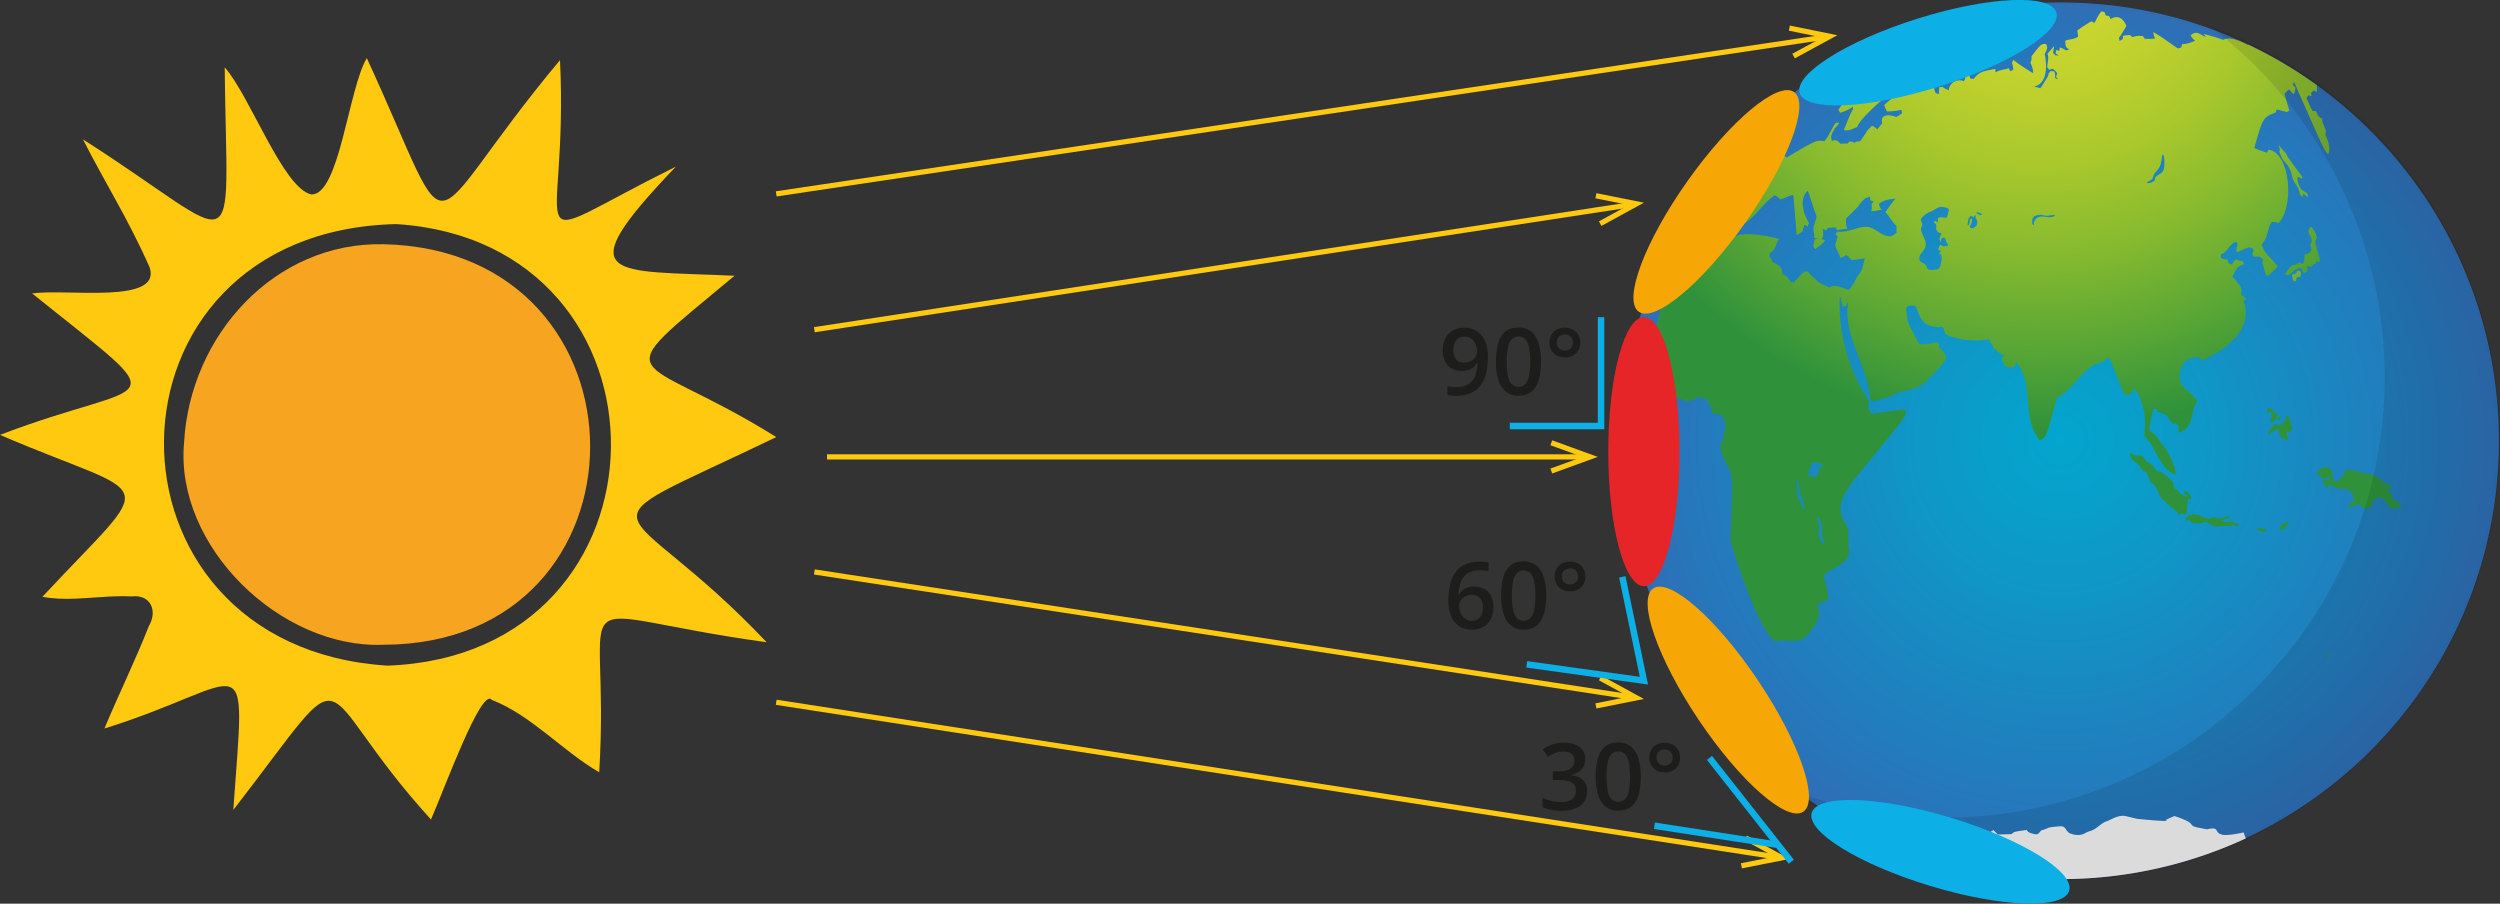 <svg xmlns="http://www.w3.org/2000/svg" xmlns:xlink="http://www.w3.org/1999/xlink" width="677.33mm" height="244.83mm" viewBox="0 0 1920 694"><rect x="0" y="0" width="1920" height="694" fill="#333333" stroke="none"/><defs><style>.cls-1,.cls-13{fill:none;stroke-miterlimit:10;}.cls-1{stroke:#fec90e;stroke-width:4px;}.cls-14,.cls-2{fill:#fec90e;}.cls-3{fill:url(#Безымянный_градиент_2);}.cls-4{fill:#f4f3f4;}.cls-5{fill:url(#Безымянный_градиент_23);}.cls-6{fill:url(#Безымянный_градиент_23-2);}.cls-7{fill:url(#Безымянный_градиент_23-3);}.cls-8{fill:url(#Безымянный_градиент_23-21);}.cls-9{fill:#010101;opacity:0.1;isolation:isolate;}.cls-10{fill:#0cafe6;}.cls-11{fill:#f6a605;}.cls-12{fill:#e52528;}.cls-13{stroke:#0cafe6;stroke-width:5px;}.cls-14,.cls-15{fill-rule:evenodd;}.cls-15{fill:#f7a521;}.cls-16{fill:#1d1d1b;}</style><radialGradient id="Безымянный_градиент_2" cx="1582.55" cy="-13.59" r="336.62" gradientTransform="translate(0 352.11)" gradientUnits="userSpaceOnUse"><stop offset="0" stop-color="#02a6ce"/><stop offset="0.31" stop-color="#0e98c8"/><stop offset="0.87" stop-color="#2677bb"/><stop offset="1" stop-color="#2f6eb5"/></radialGradient><radialGradient id="Безымянный_градиент_23" cx="1565.06" cy="54.1" r="380.95" gradientTransform="translate(0 352.11)" gradientUnits="userSpaceOnUse"><stop offset="0" stop-color="#d5da2f"/><stop offset="0.13" stop-color="#d0d831"/><stop offset="0.28" stop-color="#c2d22e"/><stop offset="0.46" stop-color="#a9c82c"/><stop offset="0.64" stop-color="#86ba2f"/><stop offset="0.83" stop-color="#59a635"/><stop offset="1" stop-color="#2f923b"/></radialGradient><radialGradient id="Безымянный_градиент_23-2" cx="1565.08" cy="6073.78" r="380.94" gradientTransform="matrix(1, 0, 0, -1, 0, 6025.22)" xlink:href="#Безымянный_градиент_23"/><radialGradient id="Безымянный_градиент_23-3" cx="1565.08" cy="6073.78" r="380.93" gradientTransform="matrix(1, 0, 0, -1, 0, 6025.22)" xlink:href="#Безымянный_градиент_23"/><radialGradient id="Безымянный_градиент_23-21" cx="1565.11" cy="6073.78" r="380.88" gradientTransform="matrix(1, 0, 0, -1, 0, 6025.22)" xlink:href="#Безымянный_градиент_23"/></defs><g id="Слой_2" data-name="Слой 2"><g id="Слой_1-2" data-name="Слой 1"><line class="cls-1" x1="1363.09" y1="657.94" x2="596.14" y2="539.35"/><polygon class="cls-2" points="1341.67 641.76 1339.75 645.27 1362.71 657.88 1337.01 662.98 1337.78 666.9 1374.27 659.67 1341.67 641.76"/><line class="cls-1" x1="1251.35" y1="535.09" x2="625.43" y2="439.25"/><polygon class="cls-2" points="1229.9 518.94 1227.98 522.45 1250.96 535.03 1225.27 540.16 1226.05 544.09 1262.52 536.8 1229.9 518.94"/><line class="cls-1" x1="1251.35" y1="157.36" x2="625.43" y2="253.2"/><polygon class="cls-2" points="1226.05 148.36 1225.27 152.29 1250.96 157.42 1227.98 170 1229.9 173.51 1262.52 155.65 1226.05 148.36"/><line class="cls-1" x1="1215.74" y1="350.89" x2="635.15" y2="350.89"/><polygon class="cls-2" points="1192.09 338.17 1190.73 341.93 1215.35 350.89 1190.73 359.86 1192.09 363.61 1227.04 350.89 1192.09 338.17"/><line class="cls-1" x1="596.14" y1="148.89" x2="1399.91" y2="28.72"/><polygon class="cls-2" points="1378.4 44.8 1376.49 41.28 1399.52 28.78 1373.85 23.56 1374.64 19.64 1411.09 27.05 1378.4 44.8"/><path class="cls-3" d="M1919.17,338.53c0,154.22-103.7,284.22-245.18,324.07a337.5,337.5,0,0,1-91.47,12.54q-15,0-29.65-1.27c-173.78-15.29-307-160.87-306.94-335.34,0-185.91,150.66-336.64,336.6-336.64S1919.17,152.62,1919.17,338.53Z"/><path class="cls-4" d="M1724.77,643.91a337.89,337.89,0,0,1-244.89,15.19l-.66-7.2,19.65-9.25h24.33l7.7-5.19,3.46,3.44,10.51-.28a6.4,6.4,0,0,1,2.47-1.73,89.47,89.47,0,0,1,9.35-1.45,2.91,2.91,0,0,0,1.45,1.74c1.15.57,5.2,2,6.64,1.44s2.54-3.18,3.81-3.18a19.49,19.49,0,0,0,4.62-1.73,30.46,30.46,0,0,1,5.77-.86c2.32,0,5.49-1.16,7.23,1.44a14.63,14.63,0,0,0,2.9,3.47s6.64,3.18,11.85.3,4.62-.8,10.68-5.46,3.8-2.45,10.4-5.71,10.14-2.22,10.14-2.22l9.24,2.22s22.46,2.25,22.46,1.39-1.74,0,0-.86,6.07-2.7,6.07-2.7a66.08,66.08,0,0,1,10.4,4.14c3.46,2,2.31,3.46,6.06,4.34s8.68,1.73,8.68,1.73,5.48-1.73,6.93.29.86,2.6,4.61,3.79,16.48-1.72,16.48-1.72Z"/><path class="cls-5" d="M1764.92,207.84a1.73,1.73,0,0,0-.78.32l-.1.08c-.51.46-.16,1.33-.83,1.71-.86.5-2.2.08-2.68,1.35-.39,1,.33,3.93,1.27,4.51a1.59,1.59,0,0,0,1.35,0c.4-.29.36-.94.34-1.27a1.68,1.68,0,0,1,1.26-1.83,1.87,1.87,0,0,1,1.1,0,.55.55,0,0,0,.63-.11l.13-.12a4.69,4.69,0,0,0,.38-3.33,1.67,1.67,0,0,0-1.93-1.35Z"/><path class="cls-6" d="M1760.26,328.55c-.19-1.46-2.23-8.18-2.26-8.22a1.48,1.48,0,0,0-1.54-.85,1.28,1.28,0,0,0-1.12,1.41V321c.14.39.71.69.39,1.19s-1.14.36-1.63.74-.24,1.57-1,2c-.46.25-1.06.1-1.44.56a.76.76,0,0,0-.08.57c0,.3.1,1-1.26.61a10.6,10.6,0,0,1-2-.94.78.78,0,0,0-.8-.13c-.36.16-.36.16-2,2.13-.61.73-1.49,1.12-2.14,1.78-1.12,1.15-1.5,3.88-.79,4.16.38.15,1-.28,1.82-1.27a5.17,5.17,0,0,1,.94-.93c.51-.37,1.26-.19,1.71-.76.59-.79.67-.94,1.27-1,1.16-.23,1.58.3,2.11,2.71.43,2,.68,3,1.43,3.7s2.07.38,3,.94a7.79,7.79,0,0,0,1.36.93,1.11,1.11,0,0,0,.62.08c.24,0,.5-.25.42-1-.15-1.39-.78-2.64-.93-4-.22-1.87,2.3-1.26,3.32-2.15A2.54,2.54,0,0,0,1760.26,328.55Z"/><path class="cls-7" d="M1751.81,320.13a.79.79,0,0,0-.93-.61c-1.37.33-2.43,2.4-1.7,2.86S1752,321.06,1751.81,320.13Z"/><path class="cls-6" d="M1452.17,415.68a6.6,6.6,0,0,0-1.47,4.51,1.27,1.27,0,0,1-.22,1c-.93,1.45-3.33-.34-3.8,1.55-.41,1.43,1.27,3.08-.34,4.38a4.36,4.36,0,0,1-.67.45s-5.44,2.44-6,2.54c-1.94.52-4,0-6,.41a50.7,50.7,0,0,0-1.26,6.7v.41c-.1,3.28,2.26,5.89,2.41,9.08.2,3.87-3.79,6.55-3,10.6,2.86,14,8.78,13.21,9.94,12.89a1.27,1.27,0,0,0,.32-.13c.13-.07.25-.25.39-.32a1.71,1.71,0,0,1,1.27-.2c1.61.19,2.11-.18,2.81-2.07.08-.2,7.08-26.33,6.79-29-.12-1.27.74-2.29.71-3.5,0-.94-.59-1.8-.47-2.76s.31-1,.64-1.14c.75.41.62,1.73,1.77,1.71.61,0,.94-.54,1-1.75.1-.94-2-9-2-9.11A49.32,49.32,0,0,0,1452.17,415.68Z"/><path class="cls-6" d="M1789.43,502.82c-1.27.29-3.81,1.26-3.1,1.71,1.11.65,4.17-.93,4-1.64C1790.22,502.71,1789.69,502.71,1789.43,502.82Z"/><path class="cls-7" d="M1725.6,405.28l.4-.13c.81-.28,1.46-.78,2.23-1.11,1.26-.54,2.65-.43,3.8-1a1.35,1.35,0,0,0,.8-1.26c-.28-.94-2.91-1.58-4.77-1.39-.43,0-1,.17-1.19.54a2.13,2.13,0,0,1-1.48,1.16,2.8,2.8,0,0,1-2.21-.26,1,1,0,0,0-.79-.09,1,1,0,0,0-.36.16c-.55.35-1.57,1.8-.48,2.65A4.63,4.63,0,0,0,1725.6,405.28Z"/><path class="cls-6" d="M1745.06,401.75c1.48-.57,2.87-1.39,4.36-2,1.08-.44,2.26-.55,3.36-1,.33-.15.72-.37.62-.54a4.94,4.94,0,0,0-2.32-.23c-2.06.33-3.8,1.74-5.86,2-1.75.19-3.47-.5-5.22-.19q-.63.12-1.26.3c-1.57.45-3.4,1.43-2.34,2.12s6.16.23,7.61-.12A10.59,10.59,0,0,0,1745.06,401.75Z"/><path class="cls-7" d="M1733.16,406.62a8,8,0,0,0,2.66.83c.67.21,1.18.7,1.87.93a5.89,5.89,0,0,0,1,.26c1.53.18,1.53-.93,1.52-1.15-.09-1.64-4.5-2-6.35-1.87C1732.38,405.86,1732.71,406.34,1733.16,406.62Z"/><path class="cls-6" d="M1751.82,406.9c1.71.39,3.81-2.6,5.25-4.56l.39-.45c.12-.1.27-.24.39-.32a5.11,5.11,0,0,0-1.27-1.27h0a4.15,4.15,0,0,1-1.27.74c-.49,1.75-.86,1.72-1.87.74C1750.68,403.65,1750.32,406.58,1751.82,406.9Z"/><path class="cls-6" d="M1749.51,361c3.56,1.14,7-5.24,6.64-6.14H1756c-2.54.94-3.81,3.8-6.75,4.11a22.94,22.94,0,0,1-7.14-.74,2.19,2.19,0,0,0-2.25.56c-.46.5-.8,1.09-1.26,1.55s-1.63.62-2.1,1.43-.46.8-.93,4.1a12.31,12.31,0,0,1-1.09,2.53l-3.1,9.64a1.61,1.61,0,0,0,.81,1.87c1.13.57,2.73-.57,3.59.94.49.94.45,1.27-.13,5.19-.44,3.15.08,3.48.51,3.47.77,0,3-2.25,2.63-3.89-.2-.93-.94-1.5-1.1-2.42a21.21,21.21,0,0,1-.07-5.16,1.48,1.48,0,0,1,3-.06h0a1.63,1.63,0,0,1-.18.75,1.42,1.42,0,0,0-.11,1.28,1.27,1.27,0,0,0,.13.19c.51.75,1.56.94,1.88,1.81.26.65-.13,1.54.69,2,0,0,4.68-1.19,4.34-2.92-.21-1-1.26-1.44-1.52-2.47s.64-2.12.13-3.22-1.45-1.14-2.09-1.81-1.27-1.66,0-2.23c2-.88,6.33-4.24,5.75-5.44s-6.25.86-7.6,2.93-1.28,1.95-2.81,1.45a4.22,4.22,0,0,1-2.54-3.26C1735.88,361.68,1747,360.22,1749.51,361Z"/><path class="cls-6" d="M1711.37,404c2,.37,2.27.29,2.87-.43.88-1,1.87.44,2.81.51,1.26.07,2.53-1.21,2.39-1.65-.07-.21-.07-.21-3.1-.6-.85-.11-1.18-1.06-2-1.26a6.86,6.86,0,0,0-2.39.07c-2.46.32-3.94.37-4.68-.29,0-2.94,4.62-.73,5.07-3.63-.93-.72-4.53.71-5.25,1a8.22,8.22,0,0,1-5.82-.21c-2.37-.71-2.39-.67-2.65.14s-2.31.57-3.5.34c-2.9-.55-5.41-2.33-8.35-2.81l-.46-.07c-.48-.07-.94-.11-1.43-.15h-1.4c-2.86.26-6.16,3.57-4.68,4.68l.22.13c1,.42,1.81-.8,2.81-.27s.41,1.87,1.57,2.11a52.21,52.21,0,0,0,6,.64c.87,0,1.44-.78,2.24-.94,4.13-1.08,6.92,2.54,10.62,3C1705.3,404.59,1708.28,403.41,1711.37,404Z"/><path class="cls-6" d="M1699.71,361.75c-.67.39-2.12-.2-3.4-.71a11.06,11.06,0,0,0-2.32-.76c-2.16.07-3.37,3.81-3.4,4.68a68.44,68.44,0,0,0,3,7.43c.76.84,2,1,2.72,1.87.54.66.54.66.72,2.28.28,2.53,2.14,5.3,3.39,5.07.83-.14,1.5-1.06,2.53-.52s.68,1.8,1.88,1.88c1.74.11,3-1.44,4.67-1.44a5.16,5.16,0,0,1,.79.06c4.16.5,4.48,1.5,4.68,1.87s.3.53.57.53a14.48,14.48,0,0,0,5.24-2.14c.22-.11.79-.45,1.1-1.78.47-1.94.34-4,.75-5.93s2.24-2.92,2.81-4.68a8.45,8.45,0,0,0,.39-2.28c.12-3.51.12-3.51,2.42-4.57,3.89-1.77,3.89-1.77,3.34-2.73a1.64,1.64,0,0,0-.14-.22c-.29-.34-.29-.34-3-1.87-1.27-.74-.4-2.42-1.42-3.27a6,6,0,0,1-1.87-2.63c0-.68.67-.75,1-1.13,0-.94-1.26-1.76-.41-2.81,3.47-2.32,3.43-2.39,2.71-3.52,1-.94,3,0,3.7-1.77.35-.93-.8-2.16-2.13-2.25s-2.27.48-3.45.23c-.46-.09-.46-.09-.94-1.26A4.73,4.73,0,0,0,1722,337a2.38,2.38,0,0,0-1.52,1.2,8,8,0,0,0-.43.69c-.56.94-.56,2.13-1,3.14-.4.8-1.4,1-1.78,1.87l-.69,2.53c.39,1.4.32,1.58.21,1.88-1,.24-1.52,1.7-2.8,1.27-.62-.18-1.53-1.57-2.23-2.81h-.09c-.44.22-.93.49-2.08,2.73-.69,1.35-.75,2.91-1.39,4.3-1.35,2.91-4.5.86-6.55,2C1699.08,357.39,1702.1,360.41,1699.71,361.75Z"/><path class="cls-6" d="M1784.12,359c-1.51.32-5.72,3.8-5.08,5.71.94.47,1.88-.73,2.81,0s.25,2.53,1.82,2.87c1,.25,2.34-.18,4.19-.86,1.27-.46,1.27-.46,1.76-.09a.7.7,0,0,1-.1,1,.58.58,0,0,1-.35.15c-5.54,1.28-5.54,1.28-6,1.54a.62.62,0,0,1-.08.35,14.37,14.37,0,0,1,2.18,2.09c.48.77-.32,1.93.77,2.54,1.45.74,1.79-.58,2.16-2,.11,0,.26-.12.37-.08,1.93.47,3.47,1.79,5.26,2.53,2.45,1.07,5.07.12,7.6.82a12.9,12.9,0,0,1,3,1.15c1.95,1.26,3.93,7.16,3.3,8-1.28,1.65-4.68,1.72-4.18,4.61.1,0,.19.18.31.19,2.81.28,4.88-1.87,7.49-2.33.53-.09.93.33,1.87,1.26a5.8,5.8,0,0,0,4,2.18c1.44,0,3.94-.4,4.52-2.8.14-.58,1.43-5.62,4.68-5.62,3.62-.08,5.07,2.1,6.66,4.41,1.15,1.67,2.54,3.8,3.61,3.74,8-.56,8-.56,7.74-1.48-.56-1.82-2.81-2.15-3.42-4-1.06-.47-2.45,0-3.25-1.19a2.15,2.15,0,0,1-.28-.64,25,25,0,0,0-.93-3.42c-.46-.87-1.57-1.1-2-2a1.35,1.35,0,0,1,.28-1.77c3.7-2.21.84-3.34-.55-3.75-3.22-.89-3.22-.89-5.18-3.31-1.64-2-7.94-4.68-11.62-5.16-4.8-.69-9.36-2.53-14.18-3.1-.76-.09-1.36,0-2,1.4-.93,2-7,10.89-8.88,7.08-1.26-2.81-.35-6.23-2.53-8.78C1789,358.86,1785.88,358.61,1784.12,359Z"/><path class="cls-6" d="M1734,307.09v.11c.1.27.26.49.36.75.21.5.24,1,.47,1.54a1.61,1.61,0,0,0,.49.63c.46.35,1,.47,1.5.79,1.94,1.56,2.1-.39,2.08-.42a2.71,2.71,0,0,0-1-1.66c-.65-.6-1.44-1-2.12-1.59-.21-.17-.41-.39-.63-.56h0a.87.87,0,0,0-.6-.2h0C1734.2,306.5,1733.91,306.72,1734,307.09Z"/><path class="cls-6" d="M1744.27,323.94c1.11,1.52,3.42-1.28,3.8-2.25.15-.43.21-.93.32-1.35.18-.67.53-1.26.71-1.92a.89.89,0,0,0,0-.51c-.11-.56-.11-.56-1.93-.52a6,6,0,0,0-4.77-4.06,1.88,1.88,0,0,0-1.38,2.26,1.93,1.93,0,0,0,.71,1.08,1.38,1.38,0,0,0,.73.24c.72-2.13,1.5-.88,1.5-.85a10,10,0,0,1,.33,5.43A3,3,0,0,0,1744.27,323.94Z"/><path class="cls-6" d="M1730.36,295.1a4.77,4.77,0,0,0,1,3.63c.93.86,2.43,1,3,2.36.43,1-.26,2.35.85,3.19l.19.1h.18c1.27.25,2.42-.38,3.65-.12,1,.19,1.53,1.26,2.53,1.39,3.35.59,3.35.59,3.81.94a2.69,2.69,0,0,1,1,2.21c0,.64.11,1.38.52,1.54.83-.38,2.81-.81,3.23,3.26.33,3.3,1.87,5.13,2.46,5.2.33-.76-.51-3.81-.51-3.81,1.13-.63,3-1.69.94-4.59a5.64,5.64,0,0,0-1.4-1.44c-1.08-.85-2.53-1-3.5-2.19a9.27,9.27,0,0,0-4.51-3.49c-1.53-.39-3.18.22-4.68-.58a5.43,5.43,0,0,1-2.64-3.36c-.32-1.11.18-2.11.93-3.64a9.94,9.94,0,0,0,1.49-5.33c-.15-1.69-1.15-3.21-.93-5a2.9,2.9,0,0,1,.33-1.07,2.19,2.19,0,0,0-1.16-.17c-1.7.32-2.66,3-4.79,1.87s-1.87,1.66-1.87,1.68c.6,2.32,2.2,4.21,2.7,6.55A2.35,2.35,0,0,1,1730.36,295.1Z"/><path class="cls-6" d="M1773.19,204.51a2.19,2.19,0,0,0,3-.79h0v-.09a3.35,3.35,0,0,1,.54-.59c.51-.4,1.27-.13,1.72-.68s.14-1.26.78-1.71c.15-.09.57.25.71.37.66.57,1.67.23,1.65-1.39a3.45,3.45,0,0,0-.08-.85c-.14-1-.14-1-2.92-10.46-.81-2.76-.29-3.61.21-4.41a2.55,2.55,0,0,0,.37-2.45s-1.39-4.85-4.08-7c-.14-.06-.31-.23-.46-.18a4.39,4.39,0,0,0-.94,5.83,13.11,13.11,0,0,1,1.78,4.52c.15,1.35-1.12,2.27-1.1,3.58s.71,2.54.72,3.8c-.39.83-1.87,3.55-4.25,2.92a.7.7,0,0,0-.7.08c-.78,2.3.16,5-1.55,7.1a.81.81,0,0,1-1,.34c-.58-.15-.84-.75-1.36-.93a14.59,14.59,0,0,0-2.29,1.26c-1.27.78-3,.5-4.21,1.59-.06,0-5.34,5.45-4.57,6.47,1.12.58,2.93.76,5.19-1.67a10,10,0,0,1,6.92-3.35c1.11,1,.46,3.27,2.53,3.61.94.16,2.32-.87,2.2-2.81C1771.84,203.81,1771.84,203.81,1773.19,204.51Z"/><path class="cls-6" d="M1782.66,157.07v-.14a1.54,1.54,0,0,0-.33-.94.53.53,0,0,0-.6.43h0c-.08.83-.08.83-.3.94-.72.47-1.43-.41-2.16,0s-.58,1.09-1.14,1.4a1,1,0,0,1-.86.11c-1.55-.29-7.33-4.59-7.61-4.77a1.82,1.82,0,0,0-1.27-.52c-.11,0-.35.13-.34.57a3.65,3.65,0,0,0,1.07,2c2.19,2.54,2,7.32,2,7.36-.08.75-.6.94-1.15,1.07-.27.07-.94.28-1.09.84s.25,1.13.25,1.72-.16.94-.15,1.47V169c.12.57.12.57,3.15,2.42,0-.44.68,0,.94-.35-.08-1.72-2.07-1.72-2.68-3,3.46-.85,3.46-.85,4.45-.41s3.33,1.43,3.75,1l.1-.12c.79-1.36-.94-2.65-.1-4a4.69,4.69,0,0,1,3.08-1.87.61.61,0,0,0,.6-.39c.08-.26-.28-.79-.5-1a1.88,1.88,0,0,1-.64-1.87,3.93,3.93,0,0,1,1-1.78A1.49,1.49,0,0,0,1782.66,157.07Z"/><path class="cls-6" d="M1750.64,116.86c2.31,5.56,2.31,5.56,4.3,7.74a21,21,0,0,1,5.31,10.24,14.62,14.62,0,0,0,1.3,4c1,2.17,2.62,4,3.61,6.13.61,1.26.65,2.81,1.26,4.12,0,.14.15.32.23.46a3.24,3.24,0,0,0,1.8,1.69h.25c0-.61-.63-1.18-.07-1.8.19-.21.64-.72,1.56.13,1.72,1.58,2.3,2.12,2.33.74a2.36,2.36,0,0,0-.66-1.87,23.18,23.18,0,0,0-3-1.87c-3.8-2.94-4.34-8.11-4.41-9.62,0-.72-.1-1.54,2.87,0,.65.34.94.38,1,.13a5.47,5.47,0,0,0-1.27-2.81l-.12-.18c-3-4-5.89-8.07-8.88-12-1.33-1.73-1.94-3.91-3.47-5.5a49.1,49.1,0,0,1-4.42-4.92h0a2.41,2.41,0,0,0,0,.38,13.35,13.35,0,0,0,.78,2.39C1751.15,115.32,1750.32,116,1750.64,116.86Z"/><path class="cls-6" d="M1844.25,450.63c-.58-3.51-4-5.61-4.61-9.07l-.62-.35a2.91,2.91,0,0,1-3.81-1.27c-1.12-2.28,1.1-4.95-.85-7.14-1.44-1.6-4-1.93-4.83-4.22-.69-1.92-.32-4-.66-5.92-2.06-11.56-2.53-11.41-4-11.11-2.81.67-2.54-2.06-2.35-3.53a20.36,20.36,0,0,0-2.81-11.78,5.6,5.6,0,0,0-2,4.51c0,.12-2.33,18-3,20-2.21,6.21-3.61,6.55-4.53,6.8-2.21.54-7.61-3.75-7.61-3.8-1.65-1.95-1.93-1.88-4.08-1.39-1.46-.93-2.06-2.74-3.43-3.8.39-2,1.5-3.81,1.43-5.87,1.61-1.27,1.61-1.27,4.18-5.34-.28-.81-.36-1.06-1.68-1-.47.54-.65,1.27-1.28,1.72-.67-1.38-.67-1.38-1.1-1.71-1.37,1.63-1.37,1.63-2.18,1.93-2-1.57-10.38-3.26-10.45-3.28l-.44.66c1.7,2.54,1.7,2.54,1.7,2.73a9.25,9.25,0,0,1-6.21,2.14c0,4.81-7.14,7.22-4.37,13l-.46.6c-1.28,0-1.87-1.6-3.3-1.35-1.19.21-.93,1.46-1.34,2.19l-.69-.36a12.61,12.61,0,0,0-.41-2.19c-.41-.08-.94-.2-1.41-.26-3.81-5.52-6.89.31-6.9.39A14.61,14.61,0,0,0,1760,424c-1.14.23-2.39-.31-3.43.48a7.59,7.59,0,0,1-.1,1.43c-2.53,1.95-2.53,1.95-3,6.17a10.75,10.75,0,0,0-2.94-.22c-.59,1.69,1.11,3.88-1,5.2-.79-.83-.79-.83-1.27-3.4,0,0-4.57,1.46-3.43,6,.1.36.1.36-5.23,6.65-1,1.21-2.3,2.7-8.22,5.07-9.61,3.81-11.69,4.8-19,10.6l-.62.53c-2.27,2.09-3.43,7.17-3.43,7.23-.24,2.8,2.81,4.78,2.09,7.74-1.09,4.52-1.09,4.52-.88,6.75a6,6,0,0,0,.34,1.26c4.24,11.07,6.79,17.78-.55,21.87-.39,4.35,9.46,5.27,12.4,3a30.45,30.45,0,0,1,6.33-4.27c4.27-1.95,9.07-.63,13.37-2.28,4.09-1.57,6.34-5.67,10.42-7.28.24-.09.46-.18.68-.25,6.61-1.94,12.88-4.95,19.66-6.33,1.75-.37,2.87,1.5,4.56,1.26,4.08-.51,4.74.49,5.31,1.36-.28.7-.68,1.34-1,2,2.22,1.58,1.55,4.49,3,6.42,4.41-1.87,4.4-8.27,9.55-9.41.11.21.25.51.36.73-4,7-4.75,7.4-5.22,7.6a1.87,1.87,0,0,0,.08.7c2.54.49,2.66-2.54,4.18-3.54,1.45,1,1.18,1.47-.51,4.33l.53.48c4.73-2.2,3.22,3.31,3.21,3.38-2.8,7.75,9.72,5.72,9.87,5.61,1.87-.93,2.36-3.3,4.3-4.15.12.19.25.46.35.65l-.87,1.15a5.43,5.43,0,0,0,.13.68,11.48,11.48,0,0,0,1.27-1.67c.26,1,1.26,1.49,1.58,2.53l.68-.17A20.32,20.32,0,0,1,1824,502.3a2.38,2.38,0,0,0,1.26-.82c2.54-4.72,4.68-9.62,7.06-14.41,2.05-4.15,5.06-7.69,7.4-11.67,2.15-3.74,2-8.28,4.39-11.9l.21-.29a3.11,3.11,0,0,0,.1-1.39C1844,458.1,1844.88,454.35,1844.25,450.63Z"/><path class="cls-8" d="M1679.31,393.89c.75-2.54.2-5.21.73-7.77.63-3.15.63-3.15,1.63-3.05.41,0,1.16.1,1.13-1,0-1.73-2.88-4.62-3.81-4.74-1.16-.14-2.25.62-1.66,1.47s3.32,1.37,2.25,2.6c-.5-.09-3-.93-3-.93-.67-.43-.54-1.35-1.15-1.81l-.08.59-.12.19c-.45,0-.55,0-1.8-1.87-.86-.22-.71-1.28-1.28-1.64s-1.36-.38-1.95-.81L1670,375c-.94-1.52-.33-3.42-1.27-4.93-.1-.17-4-4.07-4-4.09l-3.8-2.8c-1.18-1.28-3-.57-4.35-1.51s-1.77-2.93-3.11-4.05c-1.72-1.41-3.81-2.34-5.37-3.9-.93-.94-1.27-2.39-2.43-3.14a5,5,0,0,0-1-.45c-1.53-.44-3.14,0-4.68-.32-1.27-.29-2.2-1.48-3.5-1.82h-.07c-.09,0-1.78.69.76,4.22,1.12,1.55,1.12,1.55,4.83,4.44,1.5,1.17,2.07,3,3.35,4.36a4.22,4.22,0,0,0,1.12.94c.68.35,1.53.36,2,1,1.59,2.1,1.46,4.91,2.87,7.09a1.21,1.21,0,0,0,.62.44c.43.14,1.71.56,4.17,4.39,1.34,2.1,1.66,4.68,3,6.73a7.53,7.53,0,0,0,1.15,1.37l7.6,7.12a19.31,19.31,0,0,1,4.11,3c.62.75.51,2.07,1.77,2.32,1.4-1,1.4-1,2.92-.76C1678.94,395.15,1678.94,395.15,1679.31,393.89Z"/><path class="cls-6" d="M1639.23,298.38c.12.09,10.92,12.6,7.49,36.4,9.62,8.71,10.76,24.22,24.08,30,.75-5.83-5.41-16.85-7.32-20.1-4.32-4.36-6.55-10.58-12.38-13.56-.93-5.86,2.05-11.18,2.33-16.85l2.54-.45,1.26,2.53c2.46.4,2.46.4,6.71,2.61,1.43,2.26,3.07,4.36,4.6,6.55l2.53-.39,2,1.87c0,1.63,0,3.81.07,5.38,12.47-3.5,8.7-16.67,14.4-24.19-3.41-7.41-14.23-9.7-13.66-19.85.54-9.54,6.93-15.21,15.54-13.83l1.47,2.23c.49,0,43.22-17.15,32-45.85l2.36-1.2c-1.27-1.09-2.9-2.44-4.21-3.39.93-5.14.93-5.14-6.56-13.87,3.75-7.48,3.75-7.48,8.88-9.6-.3-.71-.73-1.66-1-2.36a10.15,10.15,0,0,1-5-1.39,41,41,0,0,0-3.53,4.14l-2.42-1.28c-.18-.76-.41-1.8-.58-2.53a16.24,16.24,0,0,1-5.22-1.27v-2.9c5.55-1.27,6.34-8.42,12-9.61l.94,2.54a11,11,0,0,0-.94,5.31c4.44-.09,10.44-6.8,13.24-1.18-.35.76-.81,1.78-1.16,2.53.38.73.88,1.68,1.28,2.4,4.61-.3,4.68-.26,7.26,2.2-.28.75-.65,1.73-.94,2.53,1.75,3.16,1.36,7.11,3.75,10,3.39-1.6,5.28-5.07,8.42-6.88-3.81-6.13-10.81-9.92-12.41-17.57,4.74-4.68,4.2-11.68,7.49-17a11.91,11.91,0,0,1,5.24.85c12.33-11.79,9.43-54.52-7.69-56.34l-1.08,2.37c-3.18-1.43-6.67-2-9.72-3.8,6.69-23.39,6.69-23.39,16.32-27.13.27-.73.63-1.71.94-2.44,6.82,1.8,6.82,1.8,7.49,2.16l2.28-1.26c-1.6-4.13-2.45-8.47-3.81-12.68a13.55,13.55,0,0,1,3.63-3.61,16.29,16.29,0,0,0,3.61,3.8,20.73,20.73,0,0,0,1.15-5.16l-2-2.07.84-2.46c23.34,52.85,23.34,52.85,26.2,55.79,2.54-4.27-.28-11.41-2.15-15.21,1.87-4.49-2.93-7.79-2.16-12.07-3-1.53-3.34-1.72-4.77-5.85l-2.7-.22c-.93-1.26-.93-1.26-4.76-9.72l1.36-2.33,2.44.89c-.11-.81-.25-1.87-.37-2.66l2-1.77,2.54.94V65.46a336.82,336.82,0,0,0-53-31.33,1.12,1.12,0,0,0,.08.51c-.13-.07-13.29-7.83-19-4-5.53-2.16-14.79-4.5-14.82-4.5l1.35,2.45c-6.33-3.75-8-4.74-11.67-1.18a45.93,45.93,0,0,0,3.47,3.91s-6.65,3.1-9.84,2.4c-.17.76-.4,1.78-.58,2.53l-2.67,1c-6.35-4.16-12.25-8.87-18.9-12.58a12,12,0,0,0,1.34,5c-2.64.16-5.29.21-7.93.12l-1.47-2.16c-4.94-.16-4.94-.16-7.93.94l-2-1.74c-1.58.16-3.67.37-5.24.56-.1.8-.22,1.87-.32,2.65l-2.38,1.41c-.17-.76-.37-1.78-.53-2.53,1.26-1.35,1.26-1.35,5.72-9-.64-1.74-4.21-10.15-12.28-5.27-.27-.73-.63-1.71-.94-2.43l-2.61-.29c-.27-.74-.61-1.73-.88-2.53a8.42,8.42,0,0,0-2.37-.65h0c-2.53,2.54-3.66,5.9-5.54,8.88l-2.21-1.31c-2.11,1.28-3.81,2.17-10.84,7,.2,1.43.44,3.35.57,4.79-2.89,2.24-6.62,1.88-9.83,3.17.24,4.82.24,4.82,3.09,6.74l-2.63.7a16.55,16.55,0,0,0-4.67-2.31c-.11.78-.25,1.87-.35,2.6l-2.54-.56c-.07.8-.18,1.88-.26,2.65l2.33,1.43h-2.54l-1.82-2a52,52,0,0,0,.8-5.25,72,72,0,0,1-5.15,6c.93,2.27.93,2.27-.21,10.29l1.65,2,2.54-.75a10.84,10.84,0,0,1,3.62,3.54l-.94,2.54,1.64,2.08-2.41-1.12a9.86,9.86,0,0,0-.57-5.07l-2.8-.22-1.75,2.07c.16,1.38.16,1.38-6.11,11.13a42.85,42.85,0,0,0-5.14-1.27c13.59-2.39,8.53-24.7,8.42-24.92,2.26-4.67,2.26-4.67,1.26-7.66-3.89-.41-3.89-.41-11.4,9.36a9,9,0,0,1-.83,5.07,15.1,15.1,0,0,1,2.07,7.81A141,141,0,0,1,1546.22,46l-1,2.39a14.3,14.3,0,0,1,1,5.17l-2.38,1.18c-.33-.73-.79-1.68-1.11-2.4-3.32,1.26-7,1.26-10.08,3.23-.1-.79-.22-1.87-.31-2.64-9.86,1.83-12.52,2.32-16.48,7.61l-2.6-.14-.8-2.54,1.58-2.06,2.54-.17c.1-.77.23-1.81.34-2.53l-2-1.67c-2.16,1.71-3.57,4.09-5.4,6.1a8,8,0,0,1-1.28,4.81,8.42,8.42,0,0,0-11,4.4,8.27,8.27,0,0,0-.65,2.54,13.93,13.93,0,0,1-4.58-2.54l-2.69.26a28.12,28.12,0,0,0-.09,5.19l-2.54-.61c-3.31-6,1.28-11.41,1.28-17.13,5.89,10.62,15.66,7.84,17.25,1.69,1.12-4.35-2.93-9.48-9-11.41a9,9,0,0,0-3.3-3.81c.32-.73.72-1.73,1-2.53l-2.4-1-2.53.87-2-1.64c-2.17,1.68-3.47,2.71-19.87,7.34h0L1465.94,45l-47.06,31.66c-2.93,1.77-3,1.87-7,7.61l1.27,2.34a31.24,31.24,0,0,0,10-4.68,6.88,6.88,0,0,1-.5,2.8l-.21.29c-1.17,2.1-1.17,2.1-6.43,14.89,3.11.43,3.8.52,10.25-2.38,3.41-9.9,42.11-39.9,42.39-39.9l1.53,2.18c-5.72,9.24-15.77,13.49-23.08,20.9a21.32,21.32,0,0,0,2.17,4.82,42.19,42.19,0,0,0,11-1.23l.58,2.54a29.65,29.65,0,0,1-4.45,3c-8-2.8-12.49-.81-10.83,4.9l-.6.51c-.94,1.27-2.26,3-3.29,4.21a8.85,8.85,0,0,0-4-2.9c-4.07,4.16-4.07,4.16-4.64,5.4-.25.53-.25.53-4.44,6.55a8.52,8.52,0,0,0-4.77,1.26l-.62-.79-2.54-.42-2,1.76a22.16,22.16,0,0,0-5.21.1c-2.93-3.32-3.74-3.05-6.66-2.11a9.65,9.65,0,0,0-.61-3.1,11.86,11.86,0,0,1,1.87-4.68l1.26-2.34a12.55,12.55,0,0,0,3.17-4l-2.63.23c-3.3,4.4-5,9.81-8.68,14-6.18-.94-6.18-.94-28.9,12.46l-2.36-1.27a22.55,22.55,0,0,0-4.16,3.58,9.36,9.36,0,0,0-4.11-2.81c-7.14,7.05-2.74,18.5-9.76,25.61-3.48-2.54-8-3.43-11-6.87-1.71.67-1.71.67-17.39,27.36,4,2.18,3.92,3,3.57,6.34.1,0,10.72,0,12.75-1.26,9-5.75,14.27-15.62,23.19-21.53a10.78,10.78,0,0,1,4.15,3.17c3.42-1,6.55-2.91,10.15-3.46l2.53,30.88a41.34,41.34,0,0,0,4.64-3,14.08,14.08,0,0,1,1.5-5l2.25,1.36,1.08-2.68c-10.14-17.54-1.26-24.57-.93-24.86,2.39,6.44,4.23,13.1,6.71,19.51-.32,4-3,7.48-2.18,11.67a25,25,0,0,1,.44,5.26H1396l-2.35,1.16c-.31,1.61-.76,3.8-1.1,5.37l1.7,2c2.21-2.54,5.79-3.74,7.3-7l-2.53-.67c1.36-2.54,1.36-2.54.93-7.93l2.44,1.06,1.92-2a18.12,18.12,0,0,0,5.19-.43l1.42,2.29c6.67-1.05,6.67-1.05,8-1-1.17-2.22-1.17-2.22-1.27-7.85,9.61-9.36,9.61-9.36,10.14-10.46,4.14-5.53,5.67-5.76,8.42-6.2,0,.81.16,1.87.22,2.68l2.54.78-1.64,2.32a12.12,12.12,0,0,1-.2,5.19c2.7,0,5.29-.83,8-1.1a7.94,7.94,0,0,1-2.07-4.5c1.67-1.36,4.19-3.4,12.68-4a119.59,119.59,0,0,0-7.8,10.41c3.33,3.11,5.08,7.49,8.54,10.47a48.82,48.82,0,0,1,0,5.41c-1.35,1-3.32,2.65-5.07,2.61-7.43-.15-12-8.2-19.82-7.25-6.85.81-13.25,4.56-20.46,3.62l-1.49,2.12,1.87,1.81-.77,1.43a6.21,6.21,0,0,1-1.27,3.8c0,2.17,0,2.17,3.34,8.94l.41,2.12h0a18.53,18.53,0,0,0,4.79-2.24,13.25,13.25,0,0,1,3.57,3.74c3.61.22,7.08-.88,10.62-1.11-2,7.92-2,7.92-2.64,9.25a50.85,50.85,0,0,1-4,6l1.27,1,.13.12h0l-1.24-1.12c-2.86,5.44-3.49,6.22-6,9-10.34-3.8-10.34-3.8-15-1.87-3.44-2.13-7.61-3-10.38-6.34-5-4.42-5-4.42-5.45-5.61-2.8-1.09-2.8-1.09-11.32,8l-2.54-.59c-1.68-3.09-2-3.8-6-5.73-.94-5.75-.94-5.75-7.83-9.36a11.16,11.16,0,0,0-2.46-4.47l.72-2.53c4.43-2.1,4.14-7.29,6.9-10.47-.82-1.07-26.44-6.5-32.84-2.42-5.19-3.54-5.19-3.54-5.82-4.78l-2.87.2c-10.36,12.68-25.94,20-35,34-10.9,17-15.91,24.7-19.12,50.14.26,2.54,1.18,4.92.94,7.49,3.42,24.45,3.42,24.45,9,34.17,3.23,5.61,10.41,1.68,14.17,6,.86-.16.86-.16,7.84-2.12.09-.57.22-1.27.31-1.88h0c1.95.78,1.95.78,5.93,1.08,4.29,4.15,4.29,4.15,6.22,11.63,5.7,1.11,5.7,1.11,6.89,1.08,3.74,7.3,3.74,7.3,2.81,12-2.29,9.68-2.29,9.68-3.93,12.33,2.14,7.36,2.86,9.85,5.55,14.61,1.88,3.22,2.75,4.68,3.48,10.6.65,3.43.65,3.43-.88,47.09v.16c.15.62,18.71,65.33,34.24,77.57,7.6-2.53,16.22,2.54,23.25-3.49.16-.14,15.55-15.07,9.06-24.2,2.24-2.14,2.24-2.14,7.48-3.81,1.76-3.48,1.76-3.48-2.53-18.82,5.36-6.34,15-7.36,19.15-15.33.49-.94.49-.94-.3-21.38v-.16c-10.29-15-6-21.53,4.52-37.24,39.12-47.37,39.12-47.37,40.14-52.6l-2.3-1.26c-.11.06-24.09,3.27-24.24,3.25-.74-1.28-1.79-3-2.64-4.28h0a10.22,10.22,0,0,1,.69-5l-.26-.39c-24.38-37-22.82-73.54-22.29-80.48.53,1.06.53,1.06,2.12,8.07l2.7-.57a25.45,25.45,0,0,1,1.61-3.22c-4.49,27.36,15.8,49.23,16.71,75.4,3.36.94,3.36.94,6.55,0,2.9-1.18,6.05-1.46,8.88-2.67,8.42-5.71,20-3.87,27.54-11.53,18.38-18.5,18.38-18.5,9.82-26.11.09-.84.21-2,.29-2.81l-2.06-1.66c-4.31,2.1-9.95,2.06-12.94,1.87l-.88-1.14c-8.42-15.72-8.42-15.72-8.77-21.08h0a46.65,46.65,0,0,1-.79-5.88c2.75-1.8,2.75-1.8,7.38-1.17,4.42,11.69,6.26,16.49,21.06,16.24a16.8,16.8,0,0,1,1.57,5.18c12.12,6.55,29.82,5.07,33.5,4.08,3.22,5.07,3.22,5.07,3.58,7,3.17,1.49,5.07,4.93,8.72,5.7l-2.34,1.72c2.12,9.48,9,8.27,10.55,5.36a8.46,8.46,0,0,0,.33-2.65c14.86,17.49,3.81,42.87,18.33,60.46,4.85-1.53,4.85-1.53,13.35-32.88,14.1-6.63,19.22-25,36.32-27.64.4-.72.94-1.67,1.37-2.39l2.65-.25c2.53,6.13,11,27.65,11,27.67C1635.22,304.22,1636.09,303,1639.23,298.38ZM1648.92,140a3.78,3.78,0,0,1,1.12-.68c2.46-1.27,3.29-2.08,3.69-3.75s.59-1.87,3.07-4.9,2.75-4.57,3.31-8.27c.43-2.81.59-3.58,1.05-3.8,1.4.82,1.43,9.68.35,12.08a5.14,5.14,0,0,1-.68,1.13l-.43.48c-1.39,1.52-3.47,2.1-4.85,3.61-.75.84-.25,2.14-1.09,3a7.18,7.18,0,0,1-3.07,1.47,11.79,11.79,0,0,1-1.19.19h0c-1.27.12-1.44-.26-1.28-.51Zm-251.58,23.68.13-.06h.06Zm6.35,3v-.25h0Zm28.46-52.64.19-.34h0Zm18-15.21v-.18h0Zm-64.27,292a.55.55,0,0,1-.31,0c-.26-.11-.6-.22-1.1-1.18a5.1,5.1,0,0,1-.29-.57c-.54-1.14-.94-2.34-1.5-3.48a19.51,19.51,0,0,1-1.87-3.81c-.82-3.75-1.12-12.83-.27-13.95.13,0,.21.11.34.61a68.22,68.22,0,0,1,.94,7c.47,3.22.94,5.07,1.53,5.94a7.67,7.67,0,0,1,1.28,2.89c.25,1.07.16,2.21.51,3.27a21.16,21.16,0,0,1,1.1,2.54.53.53,0,0,1-.22.72h0Zm9.63-23.8c-.15.1-.15.1-3.29-1.07a3.76,3.76,0,0,0-2.45-.26.33.33,0,0,1-.24,0c-1.71-.74,1-9.75,3.22-10.59,1.61-.61,7.77,1.55,6.94,3.05a1.25,1.25,0,0,1-.82.43c-1.26.3-1.58.55-1.72,1.68a10.15,10.15,0,0,1-.22,1.45,1.16,1.16,0,0,1-.07.31c-.5,1.83-1.35,2.24-1.64,2.38a.47.47,0,0,0-.24.22c-.1.26.14.76.35,1.26.37.69.44.92.19,1.09Zm4.88,50.91c-1.27-.5-3-4.39-3.47-6.68-.06-.35-.1-.71-.13-1.07-.15-1.93.94-3.74.6-5.68s-1.37-3.64-1.43-5.62c0-.81.25-1.09.5-1.18,1.08-.38,2,3.22,2.36,4.8,0,0,.21.93.39,2.17.26,2-.34,4,0,5.93a32.32,32.32,0,0,0,.86,3.23c.53,1.87.93,3.27.73,3.81a.4.4,0,0,1-.41.29Zm70.25-133.54,1.16-.28Zm25.74-121.71c0,.22-1.06,4-1.06,4a.78.78,0,0,1-.24.16c-1.65.87-3.31-.35-5,0-2,.4-1.88,1-1.82,1.77.22,1.68,0,1.78-.33,2-.61-.24-.93-1-1.73-.88a1.12,1.12,0,0,0-1,1.21v.2c2,.83,2,1.26,1.72,4.4,0,.72,0,.72,1.71,2.87.57.7,1.68,0,2.2.82.27.48.27.48-.64,1.88a5.4,5.4,0,0,0,0,4.55h.24c.51-.93.19-2.29,1.34-2.95a1.61,1.61,0,0,1,2.21.55h0c0,.09.09.18.13.27.79,2.81.79,2.81,1,2.9s1.41,1.35,1,2.17c-3.37.83-3.37.83-4.2.26-.61-.42-1.26-.93-1.76-.69-.8.37-1.81,3.2-1.33,3.74s1.61,0,1.62.94c0,1.12-1.09,1.41-1.56,2.16.56.34,1.27-.25,1.82.32,0,0,.53,2.2.52,2.23-.63,8.57-2.3,9-3.2,9.24,0,0-5.76,1.16-7.28-.09-1.26-1.08-1.26-3.18-2.81-4.07-3.12-1.73-3.12-1.73-3.32-2.06a5.27,5.27,0,0,1,0-4.74c.88-1.53,2.26-2.68,3.1-4.23a9,9,0,0,0,1.26-3.65c.16-4.24-3-7.43-3.64-11.41v-.67c0-1.38,1.06-2.54.94-3.94s-1.57-2.42-.8-3.93a14.73,14.73,0,0,1,7-5.39,17.45,17.45,0,0,0,2.39-1.14h0c4-2.39,4.68-2.8,6.47-2.53,5.4.62,5.72,1.16,5.08,3.92ZM1518,173c-.93,1.87-4.46,3.12-5,1.74a2.23,2.23,0,0,1,.27-1.56,10.41,10.41,0,0,0,1.27-4.28c0-1.18-.85-1.58-1.38-.34s-.53,2.72-1.07,4c-.37.87-.69.59-.79.42-.57-1,.58-7.73,2.89-7a2.92,2.92,0,0,1,1.12.94.18.18,0,0,0,.17.18h0c.1,0,.14-.08.29-.47.09-.22.2-.44.31-.65.47-.79.94-.62,1.09-.54s.23.11,0,1.68c-.08.45,0,.49.23.53s.52.5.63.76a5.92,5.92,0,0,1,0,4.67Zm3.3-7.9c-1.81-.2-3.8-1.59-3.37-2s4,.55,4,1.57c0,.27,0,.56-.68.51Zm56.5.65a3.56,3.56,0,0,1-1.54.83c-3.2.85-6.34-.69-9.56-.14a5.61,5.61,0,0,0-4.62,5.53c0,.63-.11.74-.43.81-.53.13-.94-1-.94-2.53,0-3.51,1.55-4.17,2.31-4.47a10.79,10.79,0,0,1,4-.77c1.66,0,3.22.63,4.86.66,2,0,3.87-.63,5.84-.6.55,0,.38.45.13.71Zm24.09-13.22h0l.07.1Z"/><path class="cls-9" d="M1920,338.07a337,337,0,0,1-88.15,227.64h0A336.68,336.68,0,0,1,1581.9,676.13q-15.08,0-29.77-1.28A336.48,336.48,0,0,1,1378,607.79a336.39,336.39,0,0,0,85.28,18.81q14.73,1.29,29.75,1.27A336.61,336.61,0,0,0,1743,517.45h0A337.21,337.21,0,0,0,1759.4,81.51q-10-12.86-21.25-24.64-11-11.67-23.14-22.15Q1706.19,27,1696.83,20c2.92.94,5.72,2.1,8.57,3.21A335.48,335.48,0,0,1,1755.81,48a341.27,341.27,0,0,1,48,34.91q12.12,10.53,23.16,22.17c7.48,7.84,14.57,16.08,21.25,24.62A337,337,0,0,1,1920,338.07Z"/><ellipse class="cls-10" cx="1480.74" cy="40.52" rx="103.31" ry="27.36" transform="translate(56.05 446.09) rotate(-17.46)"/><ellipse class="cls-11" cx="1318.26" cy="155.1" rx="103.31" ry="27.36" transform="translate(430.53 1141.91) rotate(-54.74)"/><ellipse class="cls-12" cx="1262.52" cy="346.88" rx="27.36" ry="103.31"/><ellipse class="cls-11" cx="1327.31" cy="537.58" rx="27.36" ry="103.31" transform="translate(-74.19 831.75) rotate(-33.9)"/><ellipse class="cls-10" cx="1490.3" cy="654.21" rx="27.36" ry="103.31" transform="translate(431.93 1890.67) rotate(-73.14)"/><polyline class="cls-13" points="1245.93 443 1262.52 522.75 1172.53 510.21"/><line class="cls-13" x1="1365.5" y1="648.85" x2="1270.58" y2="634.17"/><line class="cls-13" x1="1312.87" y1="582.07" x2="1375.71" y2="661.8"/><polyline class="cls-13" points="1229.61 243.57 1229.61 327.17 1159.49 327.17"/><g id="Слой_2-2" data-name="Слой 2"><g id="Слой_1-2-2" data-name="Слой 1-2"><path class="cls-14" d="M377.66,537.49c-7.81-10.3-36.75,69.36-46.67,91.89C234.38,523.24,276.71,496.14,179.2,622c9.41-133.4,14.57-98.13-99-62.48,11.05-26.56,23.62-51.94,34.09-78.65,7-11.71,1.41-24.72-13.39-22.8-22.26-1.29-46,4.45-68.34.27C122.46,361.92,121.06,385.94,0,334c118-45.22,139.21-16.59,24.64-108.67,27.61-3.71,99.27,8.47,90.36-19.8-16.16-36.75-34.2-64.87-51.27-98.49,125,79.78,110.51,101.53,108.83-55.37,19.53,22.1,44.75,92.67,66.39,97.62C260.58,150.7,267.61,68,281.71,44.6c71.81,156.2,36.71,135.12,148.39,1.56,6.87,147.15-38.42,145.06,89,81.79-84.55,88.29-49.42,79.37,45,83.83-103.13,85.91-77.32,55.64,32.1,123.9-162.21,78.1-119.61,38.78-7.42,157.57-166.08-23-119.34-50.34-128.59,99.85C432.09,576.9,408.23,549.37,377.66,537.49Zm-80.1-26.28c226.81-8.27,228.68-325.4,6.64-339.11-235.63,5.51-237.5,324.59-6.6,339.11Z"/><path class="cls-15" d="M294.83,187.56c211.3,4.85,211.22,307.25-.39,307.6-79.08,3.21-160.3-75.68-153.08-155.18C145.89,257.23,211.18,185.57,294.83,187.56Z"/></g></g><path class="cls-16" d="M1142.71,274.07a60.22,60.22,0,0,1-.65,8.84,33.77,33.77,0,0,1-2.22,8.14,22,22,0,0,1-4.35,6.7,19.08,19.08,0,0,1-7,4.54,28.17,28.17,0,0,1-10.15,1.63c-1,0-2.15,0-3.46-.14a19.71,19.71,0,0,1-3.25-.45v-6.82a21.3,21.3,0,0,0,3,.61,24.37,24.37,0,0,0,3.29.23q6.43,0,10-2.4a13.11,13.11,0,0,0,5.11-6.6,31.3,31.3,0,0,0,1.74-9.55h-.42a14,14,0,0,1-2.57,3.05A11.48,11.48,0,0,1,1128,284a16.14,16.14,0,0,1-5.5.82,15.14,15.14,0,0,1-7.64-1.86,12.62,12.62,0,0,1-5-5.38,18.5,18.5,0,0,1-1.79-8.52,19.66,19.66,0,0,1,2-9.29,14.37,14.37,0,0,1,5.81-6,19.32,19.32,0,0,1,15.95-.73,15.29,15.29,0,0,1,5.69,4.17,19.83,19.83,0,0,1,3.79,7A31.85,31.85,0,0,1,1142.71,274.07Zm-17.82-15.58a8.23,8.23,0,0,0-6.29,2.59c-1.63,1.73-2.44,4.36-2.44,7.91a10.53,10.53,0,0,0,2.09,6.89c1.39,1.7,3.53,2.54,6.4,2.54a10.35,10.35,0,0,0,5.15-1.23,9.39,9.39,0,0,0,3.39-3.15,7.29,7.29,0,0,0,1.2-3.9,14.47,14.47,0,0,0-.59-4.07,12.66,12.66,0,0,0-1.77-3.77,9.32,9.32,0,0,0-3-2.77A8,8,0,0,0,1124.89,258.49Z"/><path class="cls-16" d="M1183.52,277.76a57,57,0,0,1-1,11,25.12,25.12,0,0,1-3,8.21,13.86,13.86,0,0,1-5.36,5.15,16.74,16.74,0,0,1-8,1.77,14.83,14.83,0,0,1-9.72-3.11,18.43,18.43,0,0,1-5.67-9,46.8,46.8,0,0,1-1.86-14.07,51.56,51.56,0,0,1,1.68-14.07,17.62,17.62,0,0,1,5.48-9q3.8-3.12,10.09-3.13a15,15,0,0,1,9.76,3.12,18.27,18.27,0,0,1,5.71,9A47,47,0,0,1,1183.52,277.76Zm-26.3,0a56.6,56.6,0,0,0,.85,10.75,13.07,13.07,0,0,0,2.83,6.45,7.63,7.63,0,0,0,10.58,0,13.09,13.09,0,0,0,2.85-6.43,56,56,0,0,0,.87-10.79,55.19,55.19,0,0,0-.87-10.7,13.56,13.56,0,0,0-2.83-6.47,7.57,7.57,0,0,0-10.61,0,13.46,13.46,0,0,0-2.82,6.47A56.18,56.18,0,0,0,1157.22,277.76Z"/><path class="cls-16" d="M1201.85,274.49a12.86,12.86,0,0,1-6.17-1.43,10.36,10.36,0,0,1-4.16-4,11.65,11.65,0,0,1-1.5-5.94,11.8,11.8,0,0,1,1.48-5.95,10.74,10.74,0,0,1,4.14-4.05,13.75,13.75,0,0,1,12.37,0,10.82,10.82,0,0,1,4.16,4.06,12.48,12.48,0,0,1,0,11.9,10.55,10.55,0,0,1-4.16,4A12.77,12.77,0,0,1,1201.85,274.49Zm0-5.29a5.72,5.72,0,0,0,6.12-6.09,6.16,6.16,0,0,0-1.67-4.55,6.84,6.84,0,0,0-9,0,6.19,6.19,0,0,0-1.65,4.55,5.71,5.71,0,0,0,6.16,6.09Z"/><path class="cls-16" d="M1112.34,461.2a59.85,59.85,0,0,1,.64-8.82,34.81,34.81,0,0,1,2.21-8.12,21.57,21.57,0,0,1,4.33-6.7,19.19,19.19,0,0,1,7-4.55,27.5,27.5,0,0,1,10.12-1.66c1,0,2.17,0,3.45.14a19.58,19.58,0,0,1,3.16.46v6.78a18,18,0,0,0-3-.57,27,27,0,0,0-3.22-.2q-6.4,0-10,2.42a13.22,13.22,0,0,0-5.11,6.59,32.27,32.27,0,0,0-1.78,9.57h.42a12.84,12.84,0,0,1,2.61-3.09,12.06,12.06,0,0,1,3.83-2.18,17.11,17.11,0,0,1,13,1.05,12.61,12.61,0,0,1,5.1,5.37,18.62,18.62,0,0,1,1.79,8.52,19.75,19.75,0,0,1-2,9.29,14.2,14.2,0,0,1-5.77,6,19.45,19.45,0,0,1-16,.71,15.23,15.23,0,0,1-5.67-4.16,19.86,19.86,0,0,1-3.78-7A32.31,32.31,0,0,1,1112.34,461.2Zm17.74,15.63a8.28,8.28,0,0,0,6.35-2.6q2.41-2.58,2.42-8a10.36,10.36,0,0,0-2.12-6.87q-2.13-2.52-6.44-2.52a10.09,10.09,0,0,0-5.08,1.25,9.56,9.56,0,0,0-3.39,3.15,7.2,7.2,0,0,0-1.2,3.88,14.42,14.42,0,0,0,.59,4.07A12.83,12.83,0,0,0,1123,473a9.29,9.29,0,0,0,3,2.76A8,8,0,0,0,1130.08,476.83Z"/><path class="cls-16" d="M1187.45,457.41a57,57,0,0,1-1,11,24.89,24.89,0,0,1-3,8.21,13.83,13.83,0,0,1-5.35,5.15,16.78,16.78,0,0,1-8,1.78,14.84,14.84,0,0,1-9.72-3.12,18.4,18.4,0,0,1-5.67-9,46.87,46.87,0,0,1-1.86-14.08,51.14,51.14,0,0,1,1.69-14.07,17.48,17.48,0,0,1,5.48-9c2.52-2.09,5.89-3.14,10.08-3.14a15,15,0,0,1,9.76,3.12,18.24,18.24,0,0,1,5.71,9A47,47,0,0,1,1187.45,457.41Zm-26.3,0a56.6,56.6,0,0,0,.85,10.75,13.07,13.07,0,0,0,2.84,6.46,7.61,7.61,0,0,0,10.57,0,13.09,13.09,0,0,0,2.86-6.43,55.91,55.91,0,0,0,.87-10.79,55.19,55.19,0,0,0-.87-10.7,13.56,13.56,0,0,0-2.84-6.47,7.57,7.57,0,0,0-10.61,0,13.46,13.46,0,0,0-2.82,6.47A56.18,56.18,0,0,0,1161.15,457.41Z"/><path class="cls-16" d="M1205.79,454.14a12.87,12.87,0,0,1-6.18-1.42,10.45,10.45,0,0,1-4.16-4,12.62,12.62,0,0,1,0-11.88,10.57,10.57,0,0,1,4.14-4.06,12.62,12.62,0,0,1,6.21-1.48,12.44,12.44,0,0,1,6.15,1.47,10.66,10.66,0,0,1,4.16,4.05,12.48,12.48,0,0,1,0,11.9,10.51,10.51,0,0,1-4.16,4A12.75,12.75,0,0,1,1205.79,454.14Zm0-5.29a5.72,5.72,0,0,0,6.12-6.09,6.12,6.12,0,0,0-1.67-4.55,6.83,6.83,0,0,0-9,0,6.15,6.15,0,0,0-1.66,4.55,5.71,5.71,0,0,0,6.16,6.09Z"/><path class="cls-16" d="M1217.45,582.69a12.38,12.38,0,0,1-1.39,6,11.67,11.67,0,0,1-3.81,4.15,16.38,16.38,0,0,1-5.59,2.32v.24q6.09.76,9.2,3.83a10.83,10.83,0,0,1,3.12,8.1,14.78,14.78,0,0,1-2.12,7.88,14.25,14.25,0,0,1-6.51,5.45,27.53,27.53,0,0,1-11.27,2,41.75,41.75,0,0,1-7.67-.66,28.87,28.87,0,0,1-6.7-2.09v-7.3a31.51,31.51,0,0,0,6.85,2.47,30.12,30.12,0,0,0,7,.87c4.25,0,7.27-.8,9.06-2.38a8.35,8.35,0,0,0,2.7-6.6,6.9,6.9,0,0,0-1.39-4.43,8.29,8.29,0,0,0-4.33-2.61A27.93,27.93,0,0,0,1197,599h-4.45v-6.61H1197a19.41,19.41,0,0,0,7.08-1.06,7.28,7.28,0,0,0,5.07-7.29A6.34,6.34,0,0,0,1207,579q-2.11-1.82-6.26-1.81a18,18,0,0,0-4.69.57,19.57,19.57,0,0,0-3.88,1.5c-1.18.62-2.29,1.27-3.36,2l-4-5.71a27.62,27.62,0,0,1,6.91-3.65,26.64,26.64,0,0,1,9.34-1.5q7.83,0,12.07,3.36A10.87,10.87,0,0,1,1217.45,582.69Z"/><path class="cls-16" d="M1260.14,596.47a57,57,0,0,1-1,11,25.12,25.12,0,0,1-3,8.21,13.86,13.86,0,0,1-5.36,5.15,16.74,16.74,0,0,1-8,1.77,14.83,14.83,0,0,1-9.72-3.11,18.52,18.52,0,0,1-5.68-9,46.85,46.85,0,0,1-1.86-14.07,51.53,51.53,0,0,1,1.69-14.07,17.62,17.62,0,0,1,5.48-9q3.79-3.12,10.09-3.13a15,15,0,0,1,9.76,3.12,18.25,18.25,0,0,1,5.7,9A47,47,0,0,1,1260.14,596.47Zm-26.31,0a56.58,56.58,0,0,0,.86,10.75,13,13,0,0,0,2.83,6.45,7.63,7.63,0,0,0,10.58,0,13.09,13.09,0,0,0,2.85-6.43,56,56,0,0,0,.87-10.79,55.19,55.19,0,0,0-.87-10.7,13.56,13.56,0,0,0-2.83-6.47,7.58,7.58,0,0,0-10.62,0,13.36,13.36,0,0,0-2.81,6.47A56.09,56.09,0,0,0,1233.83,596.47Z"/><path class="cls-16" d="M1278.47,593.2a12.86,12.86,0,0,1-6.17-1.43,10.26,10.26,0,0,1-4.16-4,12.59,12.59,0,0,1,0-11.88,10.74,10.74,0,0,1,4.14-4,13.75,13.75,0,0,1,12.37,0,10.82,10.82,0,0,1,4.16,4.06,12.46,12.46,0,0,1,0,11.89,10.51,10.51,0,0,1-4.16,4A12.79,12.79,0,0,1,1278.47,593.2Zm0-5.29a5.72,5.72,0,0,0,6.12-6.09,6.2,6.2,0,0,0-1.67-4.56,6.88,6.88,0,0,0-9,0,6.23,6.23,0,0,0-1.65,4.56,5.69,5.69,0,0,0,6.16,6.09Z"/></g></g></svg>